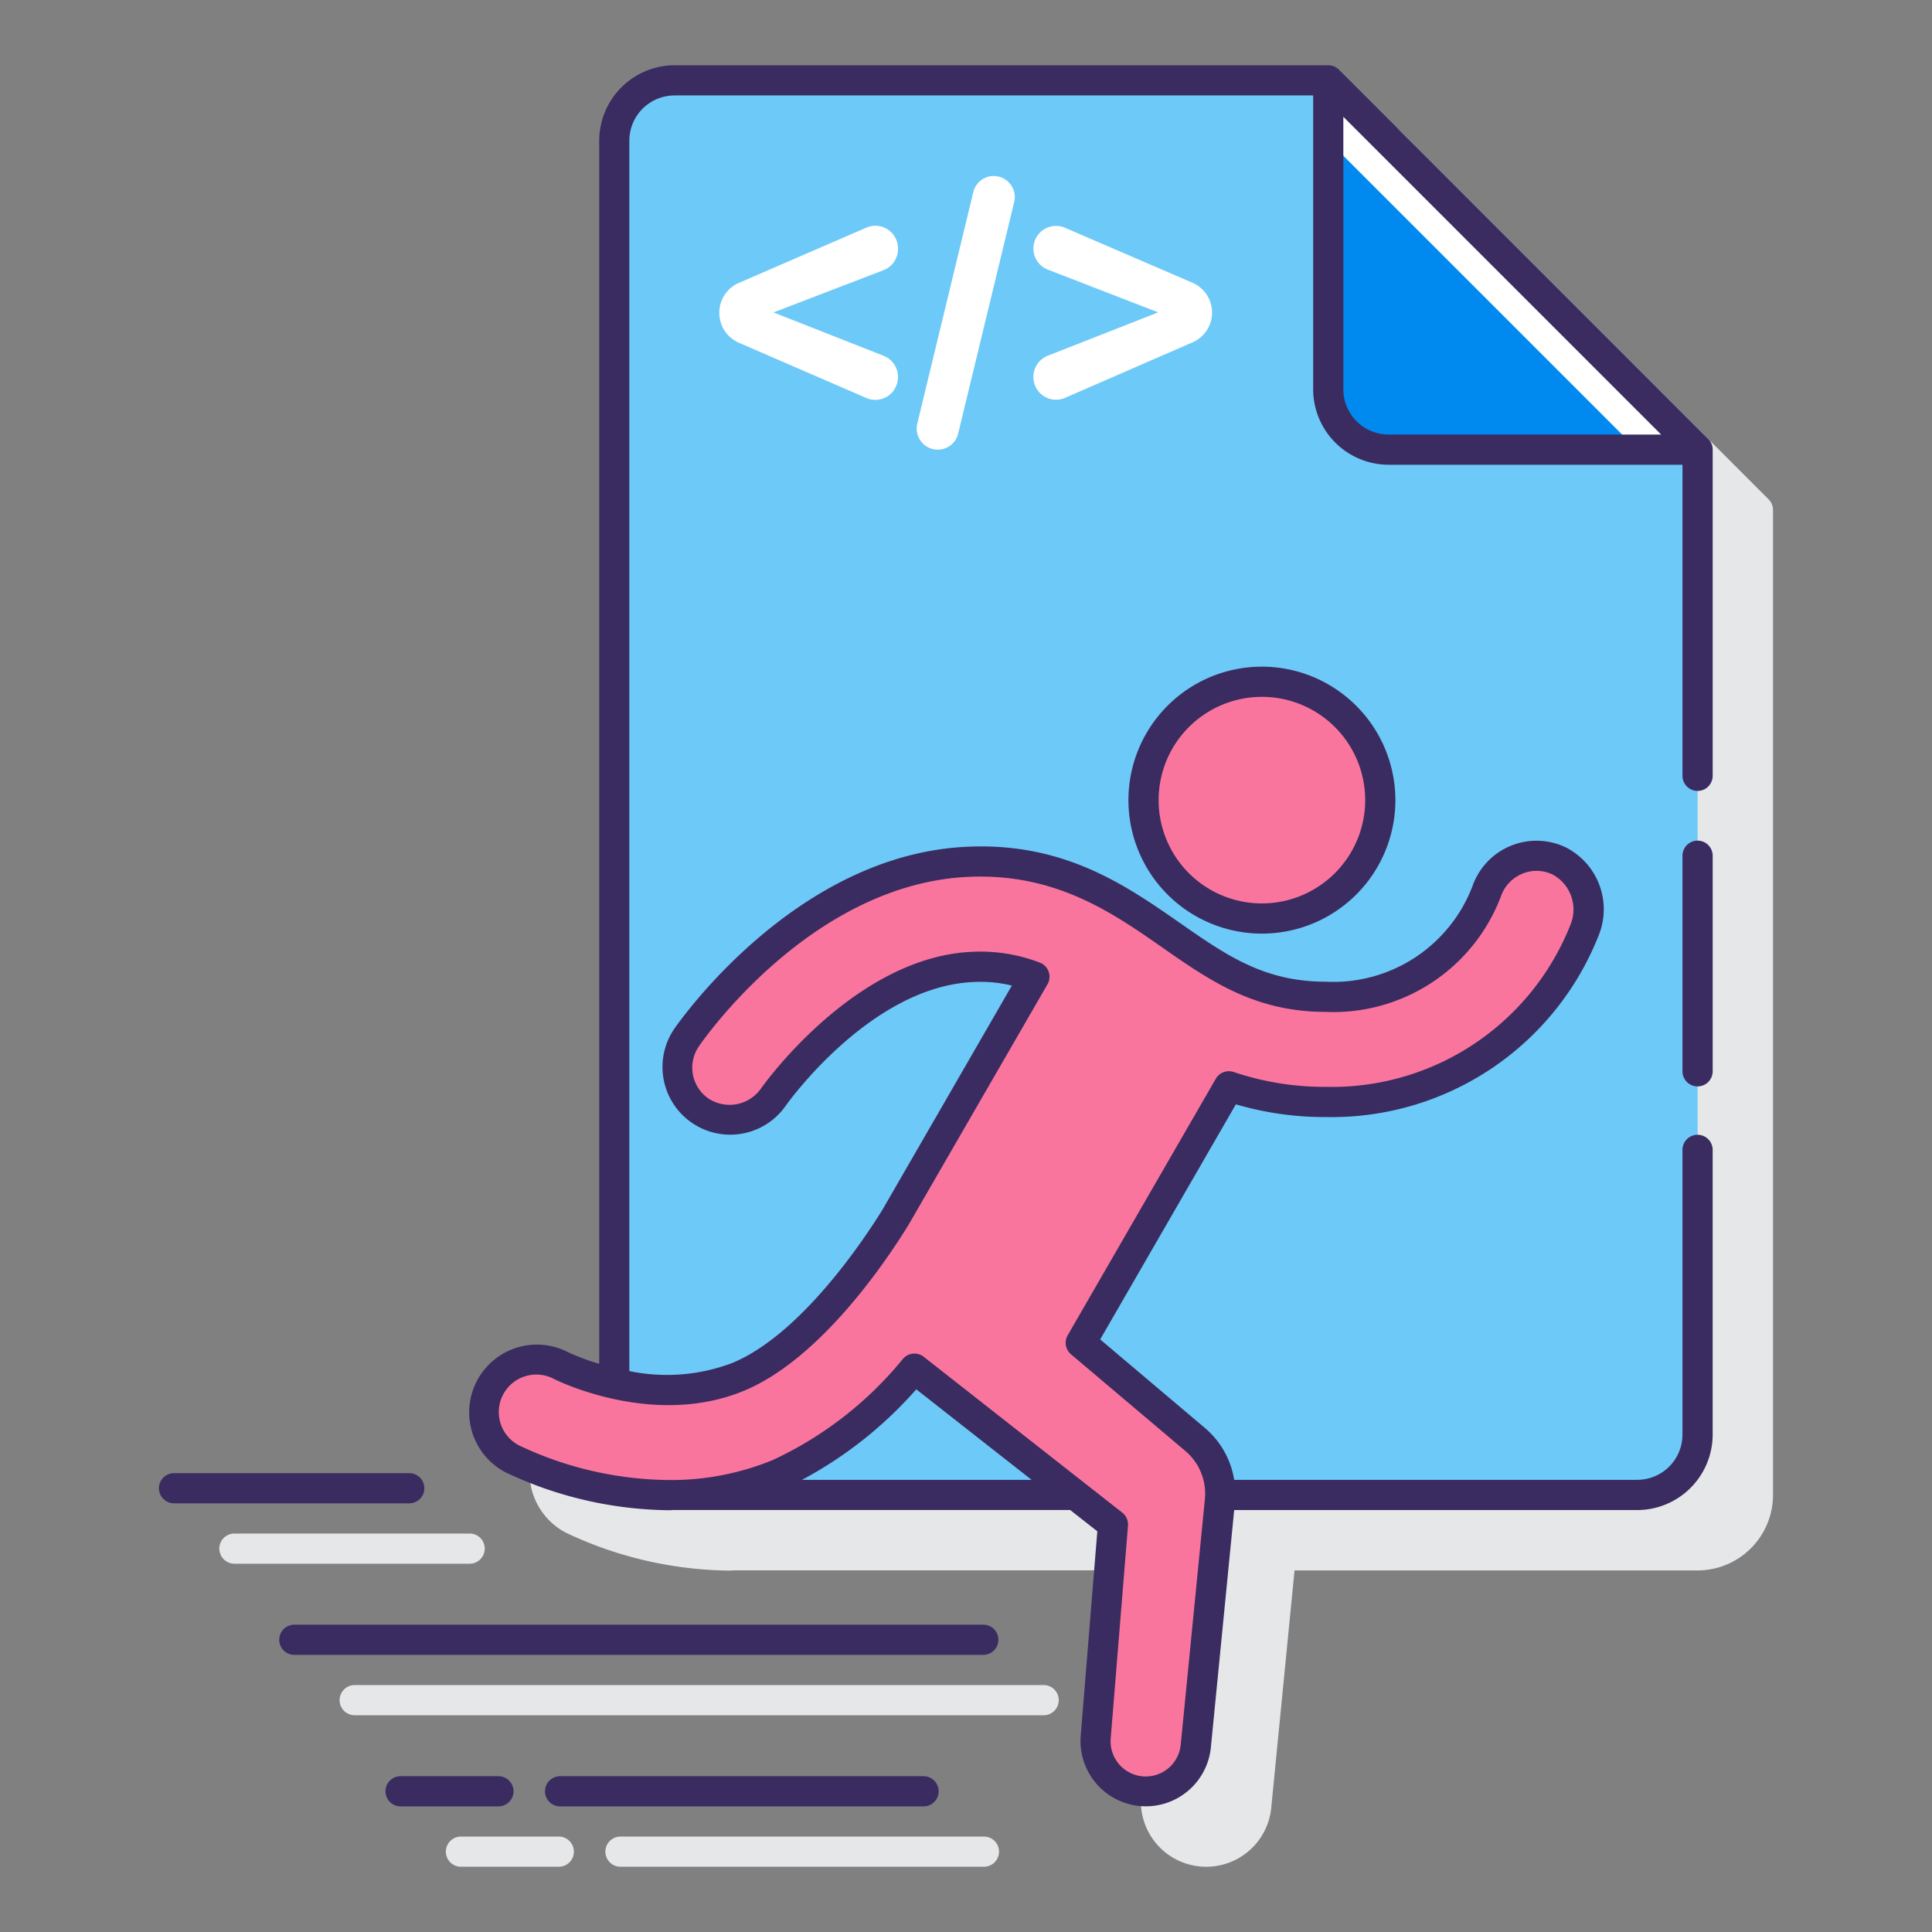 <?xml version="1.0"?><svg height="512" viewBox="0 0 128 128" width="512" xmlns="http://www.w3.org/2000/svg"><rect x="0" y="0" width="128" height="128" fill="#808080" stroke="none"/><path d="m117.128 33.037-24.421-24.421a1 1 0 0 0 -.707-.293h-43.3a5.006 5.006 0 0 0 -5 5v81.034a15.388 15.388 0 0 1 -2.074-.774 4.485 4.485 0 1 0 -4.112 7.973 25.829 25.829 0 0 0 10.828 2.5c.112 0 .22-.014.332-.016h.026 26.2l1.8 1.412-1.1 13.548a4.329 4.329 0 0 0 8.623.774l1.544-15.729h26.7a5.006 5.006 0 0 0 5-5v-65.256a1 1 0 0 0 -.339-.752z" fill="#e6e7e8"/><path d="m69.145 111.64h-45.645a1 1 0 1 0 0 2h45.645a1 1 0 0 0 0-2z" fill="#e6e7e8"/><path d="m32.115 102.6a1 1 0 0 0 -1-1h-15.584a1 1 0 0 0 0 2h15.584a1 1 0 0 0 1-1z" fill="#e6e7e8"/><path d="m37.021 121.677h-6.482a1 1 0 0 0 0 2h6.482a1 1 0 0 0 0-2z" fill="#e6e7e8"/><path d="m65.187 121.677h-24.079a1 1 0 1 0 0 2h24.079a1 1 0 0 0 0-2z" fill="#e6e7e8"/><path d="m112.467 29.79-24.467-24.467h-43.3a4 4 0 0 0 -4 4v85.72a4 4 0 0 0 4 4h63.773a4 4 0 0 0 4-4v-65.254z" fill="#6dc9f7"/><path d="m88 5.323v20.467a4 4 0 0 0 4 4h20.469z" fill="#0089ef"/><path d="m108.469 29.79h4l-24.467-24.467-.002.001v3.997z" fill="#fff"/><path d="m103.322 57.048a3.494 3.494 0 0 0 -4.83 2.007 10.86 10.86 0 0 1 -10.639 6.982c-4.407 0-7.115-1.887-10.252-4.072-3.45-2.4-7.368-5.129-13.422-4.873-10.941.455-18.4 11.222-18.712 11.68a3.486 3.486 0 1 0 5.761 3.928c.057-.084 5.878-8.334 13.241-8.64a9.934 9.934 0 0 1 4.064.652l-9.213 15.955c-2.127 3.433-6.12 8.771-10.42 10.555-5.554 2.305-11.689-.727-11.736-.75a3.485 3.485 0 1 0 -3.194 6.2 24.672 24.672 0 0 0 10.369 2.388 18.763 18.763 0 0 0 7.233-1.395 25.707 25.707 0 0 0 9.015-6.983l13.152 10.318-1.139 14.079a3.328 3.328 0 0 0 3.318 3.6 3.329 3.329 0 0 0 3.313-3l1.6-16.258a4.694 4.694 0 0 0 -1.651-4.051l-7.58-6.405 9.812-17a19.909 19.909 0 0 0 6.438 1.038 18.044 18.044 0 0 0 17.15-11.446 3.622 3.622 0 0 0 -1.678-4.509z" fill="#fa759e"/><circle cx="83.605" cy="53.011" fill="#fa759e" r="7.843"/><g fill="#3a2c60"><path d="m113.137 29.046-24.43-24.43a1 1 0 0 0 -.707-.293h-43.3a5.006 5.006 0 0 0 -5 5v81.035a15.3 15.3 0 0 1 -2.074-.775 4.485 4.485 0 1 0 -4.112 7.973 25.829 25.829 0 0 0 10.828 2.5c.111 0 .219-.014.33-.016h.028 26.2l1.8 1.413-1.1 13.547a4.329 4.329 0 0 0 8.623.773l1.545-15.728h26.7a5.006 5.006 0 0 0 5-5v-18.863a1 1 0 0 0 -2 0v18.861a3 3 0 0 1 -3 3h-26.7a5.686 5.686 0 0 0 -1.94-3.437l-6.938-5.865 8.99-15.576a20.9 20.9 0 0 0 5.974.843 19.013 19.013 0 0 0 18.09-12.108 4.6 4.6 0 0 0 -2.185-5.748 4.494 4.494 0 0 0 -6.211 2.579 9.867 9.867 0 0 1 -9.694 6.31c-4.093 0-6.56-1.718-9.682-3.893-3.583-2.494-7.652-5.331-14.034-5.051-11.428.475-19.173 11.64-19.5 12.116a4.486 4.486 0 0 0 7.41 5.057c.055-.079 5.6-7.924 12.463-8.209a8.845 8.845 0 0 1 2.528.235l-8.569 14.844c-1.177 1.902-5.37 8.26-9.953 10.16a12.223 12.223 0 0 1 -6.821.537v-81.514a3 3 0 0 1 3-3h42.304v19.467a5.006 5.006 0 0 0 5 5h19.469v20.61a1 1 0 1 0 2 0v-21.611a.994.994 0 0 0 -.332-.743zm-60.008 69a26.979 26.979 0 0 0 7.577-6l7.644 6zm-3.846-5.9c4.991-2.072 9.277-8.35 10.9-10.979l9.217-15.957a1 1 0 0 0 -.512-1.435 10.94 10.94 0 0 0 -4.459-.716c-7.876.328-13.967 8.99-14.025 9.076a2.549 2.549 0 0 1 -3.454.655 2.491 2.491 0 0 1 -.655-3.455c.3-.441 7.492-10.81 17.929-11.244 5.734-.239 9.484 2.382 12.807 4.7 3.139 2.186 6.1 4.251 10.825 4.251a11.871 11.871 0 0 0 11.584-7.655 2.516 2.516 0 0 1 1.413-1.5 2.453 2.453 0 0 1 2.035.064 2.636 2.636 0 0 1 1.176 3.272 17 17 0 0 1 -16.21 10.785 18.879 18.879 0 0 1 -6.12-.985 1 1 0 0 0 -1.185.448l-9.812 16.994a1 1 0 0 0 .221 1.263l7.577 6.405a3.7 3.7 0 0 1 1.292 3.186l-1.6 16.257a2.328 2.328 0 0 1 -4.638-.416l1.143-14.078a1 1 0 0 0 -.38-.868l-13.152-10.323a1 1 0 0 0 -1.37.128 24.383 24.383 0 0 1 -8.645 6.718 17.765 17.765 0 0 1 -6.85 1.319 23.6 23.6 0 0 1 -9.911-2.277 2.486 2.486 0 1 1 2.289-4.413c.27.134 6.622 3.248 12.57.779zm39.717-66.356v-18.053l21.054 21.053h-18.054a3 3 0 0 1 -3-3z"/><path d="m112.469 55.694a1 1 0 0 0 -1 1v14.283a1 1 0 0 0 2 0v-14.283a1 1 0 0 0 -1-1z"/><path d="m83.605 44.168a8.843 8.843 0 1 0 8.843 8.843 8.853 8.853 0 0 0 -8.843-8.843zm0 15.686a6.843 6.843 0 1 1 6.843-6.843 6.85 6.85 0 0 1 -6.843 6.843z"/><path d="m65.146 107.64h-45.646a1 1 0 1 0 0 2h45.646a1 1 0 0 0 0-2z"/><path d="m28.115 98.6a1 1 0 0 0 -1-1h-15.584a1 1 0 0 0 0 2h15.584a1 1 0 0 0 1-1z"/><path d="m33.022 117.678h-6.483a1 1 0 1 0 0 2h6.483a1 1 0 0 0 0-2z"/><path d="m61.187 117.678h-24.079a1 1 0 0 0 0 2h24.079a1 1 0 1 0 0-2z"/></g><path d="m59.493 24.969v.031a1.5 1.5 0 0 1 -2.093 1.37l-8.444-3.66a2.15 2.15 0 0 1 -1.3-1.973v-.023a2.15 2.15 0 0 1 1.3-1.973l8.444-3.66a1.5 1.5 0 0 1 2.095 1.375v.044a1.5 1.5 0 0 1 -.96 1.4l-7.288 2.8 7.3 2.873a1.5 1.5 0 0 1 .946 1.396z" fill="#fff"/><path d="m66.165 11.7a1.392 1.392 0 0 0 -1.681 1.026l-3.713 15.344a1.394 1.394 0 0 0 1.029 1.681 1.415 1.415 0 0 0 .329.039 1.388 1.388 0 0 0 1.352-1.065l3.713-15.344a1.393 1.393 0 0 0 -1.029-1.681z" fill="#fff"/><path d="m79.011 22.68-8.445 3.678a1.5 1.5 0 0 1 -2.1-1.374v-.021a1.5 1.5 0 0 1 .951-1.395l7.319-2.874-7.312-2.829a1.5 1.5 0 0 1 -.958-1.4 1.5 1.5 0 0 1 2.092-1.376l8.444 3.643a2.151 2.151 0 0 1 1.3 1.975 2.149 2.149 0 0 1 -1.291 1.973z" fill="#fff"/></svg>